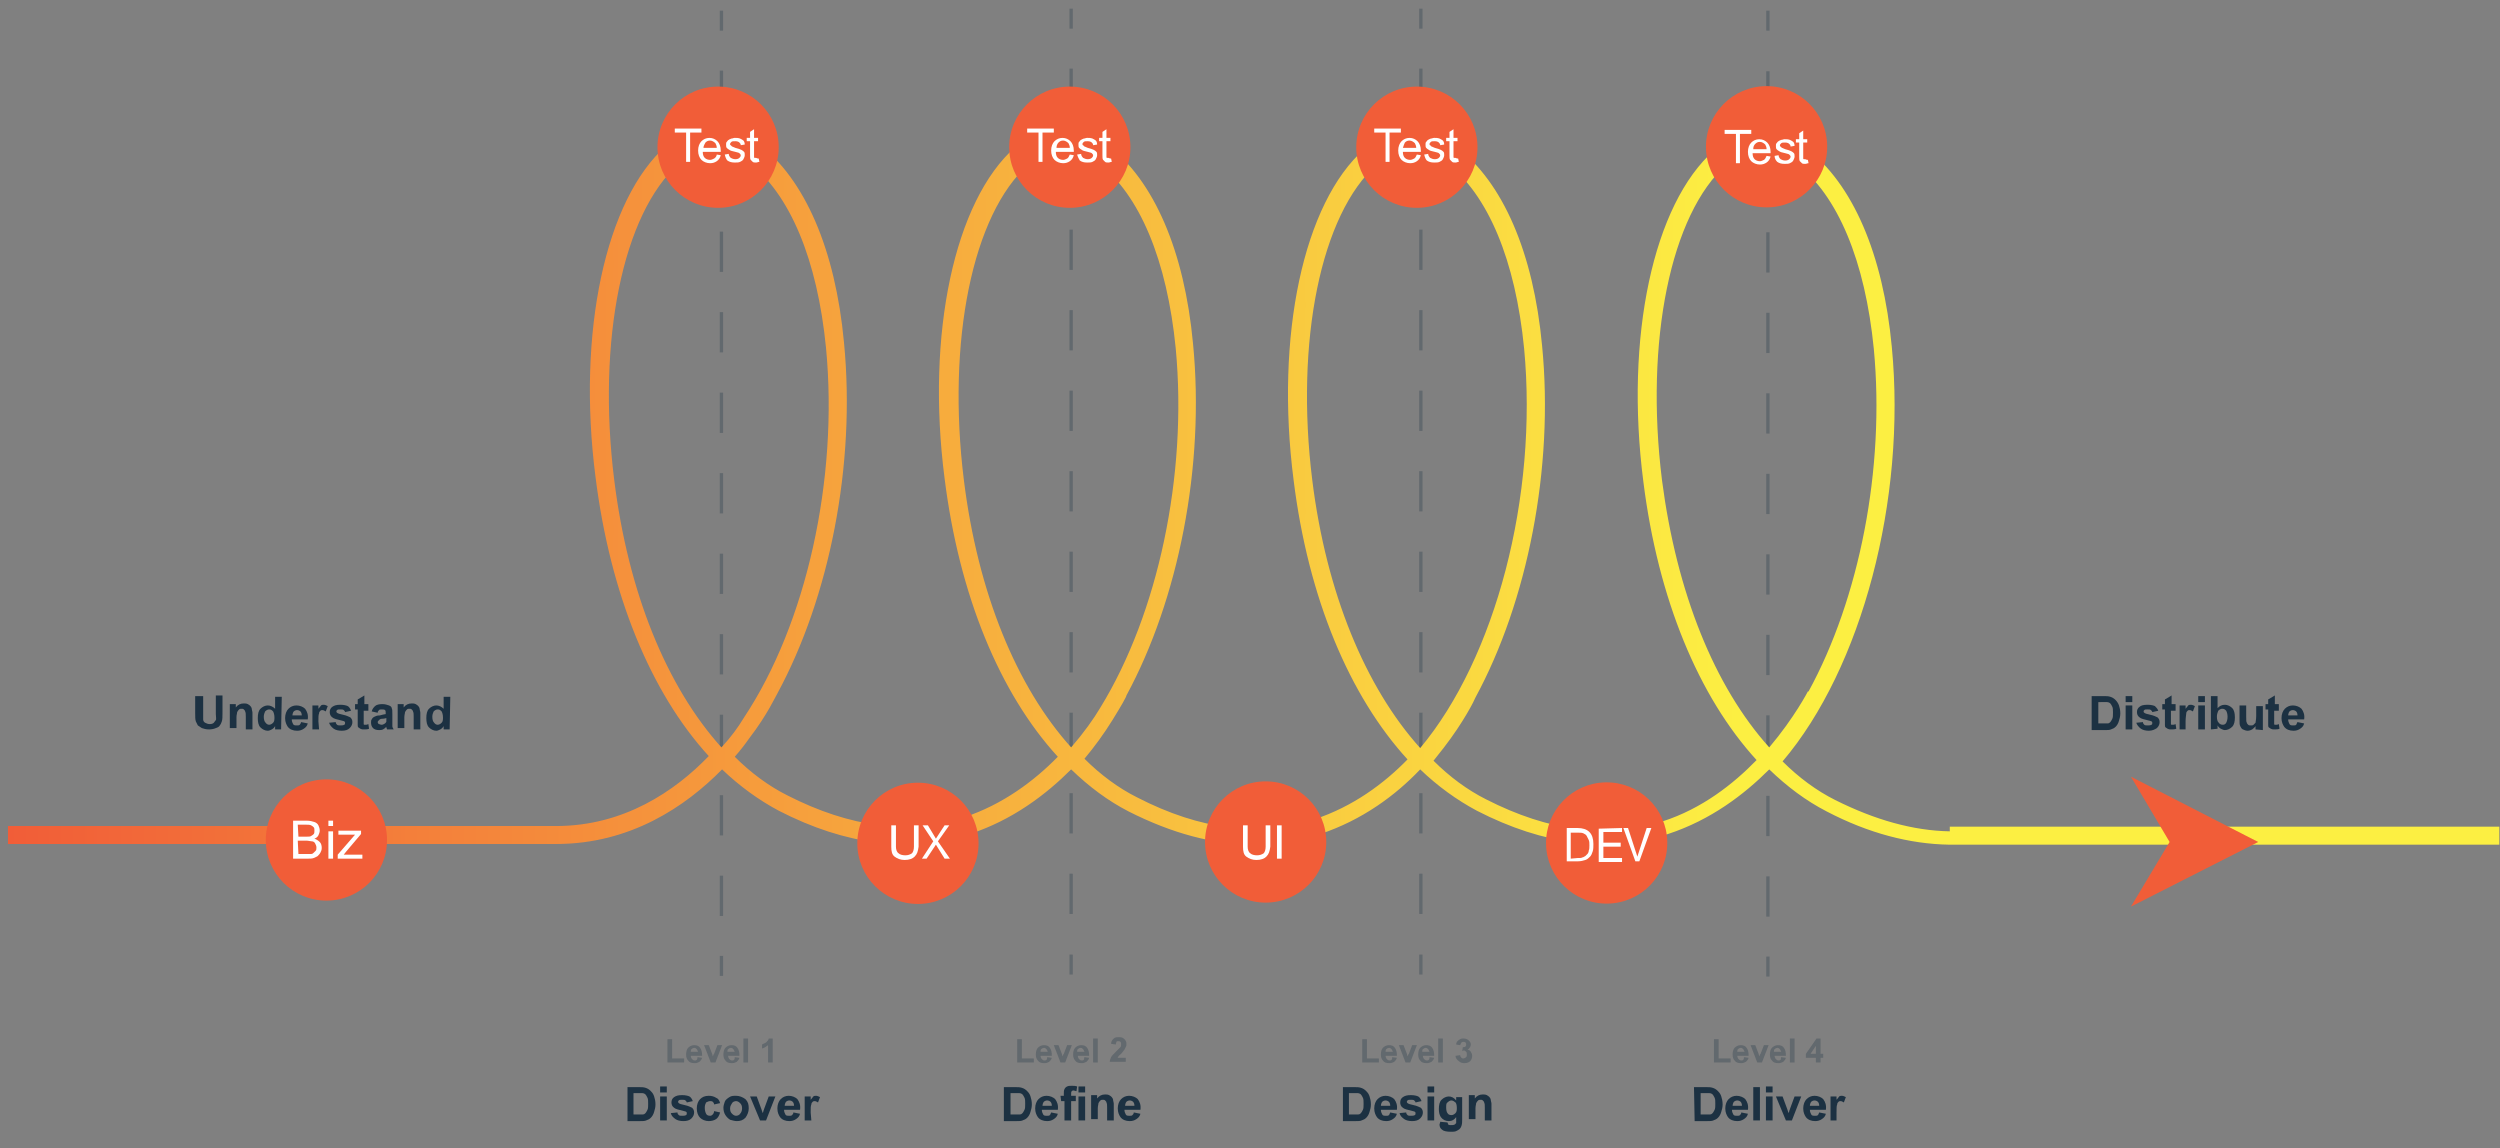 <?xml version="1.0" encoding="UTF-8"?>
<!-- Generator: Adobe Illustrator 23.0.1, SVG Export Plug-In . SVG Version: 6.00 Build 0)  -->
<svg version="1.1" id="Layer_1" xmlns="http://www.w3.org/2000/svg" xmlns:xlink="http://www.w3.org/1999/xlink" x="0px" y="0px" viewBox="0 0 375.3 172.4" style="enable-background:new 0 0 375.3 172.4;" xml:space="preserve">
<rect x="0" y="0" width="375.3" height="172.4" fill="#808080" stroke="none"/>
<style type="text/css">
	.st0{opacity:0.3;}
	.st1{fill:none;stroke:#1C3142;stroke-width:0.5;stroke-miterlimit:10;}
	.st2{fill:none;stroke:#1C3142;stroke-width:0.5;stroke-miterlimit:10;stroke-dasharray:6.043,6.043;}
	.st3{fill-rule:evenodd;clip-rule:evenodd;fill:url(#SVGID_1_);}
	.st4{fill-rule:evenodd;clip-rule:evenodd;fill:#F15D38;}
	.st5{fill:#FFFFFF;}
	.st6{fill:#1C3142;}
</style>
<g>
	<g class="st0">
		<g>
			<line class="st1" x1="265.4" y1="1.6" x2="265.4" y2="4.6"/>
			<line class="st2" x1="265.4" y1="10.7" x2="265.4" y2="140.6"/>
			<line class="st1" x1="265.4" y1="143.6" x2="265.4" y2="146.6"/>
		</g>
	</g>
	<g class="st0">
		<g>
			<line class="st1" x1="213.3" y1="1.3" x2="213.3" y2="4.3"/>
			<line class="st2" x1="213.3" y1="10.3" x2="213.3" y2="140.3"/>
			<line class="st1" x1="213.3" y1="143.3" x2="213.3" y2="146.3"/>
		</g>
	</g>
	<g class="st0">
		<g>
			<line class="st1" x1="160.8" y1="1.3" x2="160.8" y2="4.3"/>
			<line class="st2" x1="160.8" y1="10.3" x2="160.8" y2="140.3"/>
			<line class="st1" x1="160.8" y1="143.3" x2="160.8" y2="146.3"/>
		</g>
	</g>
	<g class="st0">
		<g>
			<line class="st1" x1="108.3" y1="1.6" x2="108.3" y2="4.6"/>
			<line class="st2" x1="108.3" y1="10.6" x2="108.3" y2="140.5"/>
			<line class="st1" x1="108.3" y1="143.5" x2="108.3" y2="146.5"/>
		</g>
	</g>
	<g>
		
			<linearGradient id="SVGID_1_" gradientUnits="userSpaceOnUse" x1="1.2" y1="743.05" x2="260.904" y2="743.05" gradientTransform="matrix(1 0 0 1 0 -670)">
			<stop offset="0" style="stop-color:#F15D38"/>
			<stop offset="1" style="stop-color:#FCEF42"/>
		</linearGradient>
		<path class="st3" d="M292.7,124.8c-5.5-0.1-11.2-1.7-17.2-4.7c-2.8-1.4-5.5-3.4-7.9-5.8c11.9-14,18.6-39.3,16.4-62.2    c-1.3-14-5.9-24.5-12.8-29.8c-2-1.5-4.4-2.3-6.8-2.3c-2.6,0-5.1,0.9-7.1,2.6c-9.1,8-13.4,28-10.6,49.7c2.2,17.6,8.3,32.3,17,41.8    c-3.5,3.6-8.2,7.3-14.1,9.2c-8.2,2.7-17.1,1.5-26.5-3.3c-2.8-1.4-5.5-3.4-7.9-5.8c0.5-0.6,1-1.3,1.5-1.9c3.1-4,4.7-7.3,4.8-7.6    l0,0c7.8-14.4,11.8-34.4,10-52.8c-1.3-14-5.9-24.5-12.8-29.8c-2-1.5-4.4-2.3-6.8-2.3c-2.6,0-5.1,0.9-7.1,2.6    c-9.1,8-13.4,28-10.6,49.7c2.2,17.7,8.4,32.4,17.1,41.9c-3.5,3.6-8.2,7.1-14,9c-8.2,2.7-17.1,1.6-26.6-3.3    c-2.8-1.4-5.5-3.4-7.9-5.8c1.5-1.8,2.9-3.7,4.2-5.8c1.3-2.1,2.1-3.5,2.1-3.7l0,0c7.8-14.4,11.8-34.4,10-52.8    c-1.3-14-5.9-24.5-12.8-29.8c-2-1.5-4.4-2.3-6.8-2.3c-2.6,0-5.1,0.9-7.1,2.6c-9.1,8-13.4,28-10.6,49.7c2.2,17.6,8.3,32.3,17,41.8    c-3.5,3.6-8.3,7.2-14.1,9.1c-8.2,2.7-17.1,1.5-26.5-3.3c-2.8-1.4-5.5-3.4-7.9-5.8c0.8-0.9,1.5-1.8,2.2-2.8c2.7-3.5,4-6.4,4.2-6.7    l0,0c7.8-14.4,11.8-34.3,10-52.7c-1.3-14-5.9-24.5-12.8-29.8c-2-1.5-4.4-2.3-6.8-2.3c-2.6,0-5.1,0.9-7.1,2.6    c-9.1,8-13.4,28-10.6,49.7c2.2,17.6,8.3,32.4,17,41.9c-5.1,5.3-12.8,10.5-22.9,10.5H1.2v2.7h82.3c11.1,0,19.4-5.6,24.9-11.2    c2.6,2.5,5.5,4.6,8.5,6.2c10.1,5.2,19.8,6.4,28.7,3.5c6.4-2.1,11.4-5.9,15.2-9.7c2.7,2.6,5.5,4.7,8.6,6.3c6.5,3.3,12.8,5,18.8,5    h0.2c3.3,0,6.6-0.5,9.8-1.6c6.3-2.1,11.3-5.8,15-9.7c2.6,2.5,5.5,4.6,8.5,6.2c10.1,5.2,19.8,6.4,28.7,3.5    c6.4-2.1,11.4-5.9,15.2-9.7c2.7,2.6,5.5,4.7,8.6,6.3c6.3,3.3,12.5,4.9,18.4,5h82.6v-2.7h-82.5V124.8z M108.3,112.2    c-8.2-9.1-14-23.2-16.1-40.2c-2.6-20.9,1.3-40,9.7-47.4c1.5-1.3,3.4-2,5.3-2c1.8,0,3.6,0.6,5.1,1.7c6.3,4.8,10.4,14.7,11.7,27.9    c1.9,19.8-3,41.5-12.3,55.5C110.8,109.2,109.7,110.7,108.3,112.2z M160.8,112.2c-8.2-9.1-14-23.2-16.1-40.1    c-2.6-20.9,1.3-40,9.7-47.4c1.5-1.3,3.4-2,5.3-2c1.8,0,3.6,0.6,5.1,1.7c6.3,4.8,10.4,14.7,11.7,27.9c1.8,19.1-2.7,39.9-11.3,53.9    C164.2,107.9,162.7,110,160.8,112.2z M213.2,112.3C205,103.2,199.1,89,197,72.1c-2.6-20.9,1.3-40,9.7-47.4c1.5-1.3,3.4-2,5.3-2    c1.8,0,3.6,0.6,5.1,1.7c6.3,4.8,10.4,14.7,11.7,27.9C230.9,74.5,224.5,98.8,213.2,112.3z M265.6,112.2    c-8.2-9.1-13.9-23.2-16.1-40.1c-2.6-20.9,1.3-40,9.7-47.4c2.9-2.5,7.2-2.6,10.4-0.2c6.3,4.8,10.4,14.7,11.7,27.9    c1.7,18-2.2,37.5-9.8,51.4h-0.1C271.4,103.8,269.4,107.7,265.6,112.2z"/>
	</g>
	<g id="Group-124_1_" transform="translate(0, 1219)">
		<g id="Group-73" transform="translate(280, 322)">
			<circle id="Oval" class="st4" cx="-231" cy="-1414.9" r="9.1"/>
		</g>
	</g>
	<g id="Group-124_5_" transform="translate(0, 1219)">
		<g id="Group-73_4_" transform="translate(280, 322)">
			<circle id="Oval_4_" class="st4" cx="-172.2" cy="-1518.9" r="9.1"/>
		</g>
	</g>
	<g id="Ergomania_20180306_casestudy_twosection" transform="translate(-1123, -1575)">
		<g id="Group-124" transform="translate(0, 1219)">
			<g id="Group-5" transform="translate(0, 34)">
				<polygon id="Page-1" class="st4" points="1442.9,438.6 1448.7,448.4 1442.9,458.1 1462,448.4     "/>
			</g>
		</g>
	</g>
	<g>
		<path class="st5" d="M44,128.9v-5.7h2.1c0.4,0,0.8,0.1,1.1,0.2s0.5,0.3,0.6,0.5s0.2,0.5,0.2,0.8c0,0.2-0.1,0.5-0.2,0.7    s-0.3,0.4-0.6,0.5c0.3,0.1,0.6,0.3,0.8,0.5s0.3,0.5,0.3,0.9c0,0.3-0.1,0.5-0.2,0.7c-0.1,0.2-0.3,0.4-0.4,0.5s-0.4,0.2-0.6,0.3    s-0.6,0.1-0.9,0.1L44,128.9L44,128.9z M44.8,125.6H46c0.3,0,0.6,0,0.7-0.1c0.2-0.1,0.3-0.2,0.4-0.3s0.1-0.3,0.1-0.5s0-0.4-0.1-0.5    s-0.2-0.2-0.4-0.3s-0.5-0.1-0.9-0.1h-1.1L44.8,125.6L44.8,125.6z M44.8,128.2h1.4c0.2,0,0.4,0,0.5,0c0.2,0,0.3-0.1,0.4-0.2    s0.2-0.2,0.3-0.3s0.1-0.3,0.1-0.5s-0.1-0.4-0.2-0.6s-0.3-0.3-0.5-0.3s-0.5-0.1-0.8-0.1h-1.3L44.8,128.2L44.8,128.2z"/>
		<path class="st5" d="M49.3,124v-0.8H50v0.8H49.3z M49.3,128.9v-4.1H50v4.1H49.3z"/>
		<path class="st5" d="M50.7,128.9v-0.6l2.6-3c-0.3,0-0.6,0-0.8,0h-1.7v-0.6h3.4v0.5l-2.2,2.6l-0.4,0.5c0.3,0,0.6,0,0.9,0h1.9v0.6    H50.7z"/>
	</g>
	<g>
		<path class="st5" d="M103,24.3v-4.4h-1.7v-0.6h4v0.6h-1.7v4.4H103z"/>
		<path class="st5" d="M107.6,23.2l0.6,0.1c-0.1,0.4-0.3,0.7-0.6,0.9s-0.6,0.3-1,0.3c-0.5,0-1-0.2-1.3-0.5s-0.5-0.8-0.5-1.4    s0.2-1.1,0.5-1.4s0.7-0.5,1.2-0.5s0.9,0.2,1.2,0.5s0.5,0.8,0.5,1.4c0,0,0,0.1,0,0.2h-2.7c0,0.4,0.1,0.7,0.3,0.9s0.5,0.3,0.8,0.3    c0.2,0,0.4-0.1,0.6-0.2S107.6,23.4,107.6,23.2z M105.6,22.2h2c0-0.3-0.1-0.5-0.2-0.7c-0.2-0.2-0.5-0.4-0.8-0.4s-0.5,0.1-0.7,0.3    C105.8,21.6,105.6,21.9,105.6,22.2z"/>
		<path class="st5" d="M108.8,23.2l0.6-0.1c0,0.2,0.1,0.4,0.3,0.6c0.2,0.1,0.4,0.2,0.7,0.2c0.3,0,0.5-0.1,0.6-0.2s0.2-0.2,0.2-0.4    c0-0.1-0.1-0.2-0.2-0.3c-0.1-0.1-0.3-0.1-0.6-0.2c-0.5-0.1-0.8-0.2-0.9-0.3c-0.2-0.1-0.3-0.2-0.4-0.3c-0.1-0.1-0.1-0.3-0.1-0.5    s0-0.3,0.1-0.4s0.2-0.3,0.3-0.3c0.1-0.1,0.2-0.1,0.4-0.2c0.2,0,0.3-0.1,0.5-0.1c0.3,0,0.5,0,0.8,0.1c0.2,0.1,0.4,0.2,0.5,0.3    c0.1,0.1,0.2,0.3,0.2,0.6l-0.6,0.1c0-0.2-0.1-0.3-0.2-0.4s-0.3-0.2-0.6-0.2c-0.3,0-0.5,0-0.6,0.1s-0.2,0.2-0.2,0.3    c0,0.1,0,0.2,0.1,0.2c0.1,0.1,0.1,0.1,0.2,0.2c0.1,0,0.2,0.1,0.5,0.2c0.4,0.1,0.7,0.2,0.9,0.3c0.2,0.1,0.3,0.2,0.4,0.3    s0.1,0.3,0.1,0.5s-0.1,0.4-0.2,0.6s-0.3,0.3-0.5,0.4s-0.5,0.1-0.8,0.1c-0.5,0-0.8-0.1-1.1-0.3C109,23.9,108.9,23.6,108.8,23.2z"/>
		<path class="st5" d="M113.9,23.8l0.1,0.5c-0.2,0-0.3,0.1-0.5,0.1s-0.4,0-0.5-0.1s-0.2-0.2-0.3-0.3c-0.1-0.1-0.1-0.4-0.1-0.7v-2.1    h-0.5v-0.5h0.5v-0.9l0.6-0.4v1.3h0.6v0.5h-0.6v2.1c0,0.2,0,0.3,0,0.3c0,0.1,0.1,0.1,0.1,0.1s0.1,0,0.2,0    C113.7,23.8,113.8,23.8,113.9,23.8z"/>
	</g>
	<g id="Group-124_6_" transform="translate(0, 1219)">
		<g id="Group-73_5_" transform="translate(280, 322)">
			<circle id="Oval_5_" class="st4" cx="-119.4" cy="-1518.9" r="9.1"/>
		</g>
	</g>
	<g id="Group-124_7_" transform="translate(0, 1219)">
		<g id="Group-73_6_" transform="translate(280, 322)">
			<circle id="Oval_6_" class="st4" cx="-67.3" cy="-1518.9" r="9.1"/>
		</g>
	</g>
	<g id="Group-124_8_" transform="translate(0, 1219)">
		<g id="Group-73_7_" transform="translate(280, 322)">
			
				<ellipse id="Oval_7_" transform="matrix(1 -9.523307e-03 9.523307e-03 1 14.464 -0.21)" class="st4" cx="-14.8" cy="-1518.9" rx="9.1" ry="9.1"/>
		</g>
	</g>
	<g id="Group-124_2_" transform="translate(0, 1219)">
		<g id="Group-73_1_" transform="translate(280, 322)">
			<circle id="Oval_1_" class="st4" cx="-142.2" cy="-1414.4" r="9.1"/>
		</g>
	</g>
	<g>
		<path class="st5" d="M239.6,124.3h0.8v3.3c0,0.6-0.1,1-0.2,1.4s-0.4,0.6-0.7,0.8s-0.8,0.3-1.3,0.3s-1-0.1-1.3-0.3    s-0.6-0.5-0.7-0.8s-0.2-0.8-0.2-1.4v-3.3h0.8v3.3c0,0.5,0,0.9,0.1,1.1s0.3,0.4,0.5,0.5s0.5,0.2,0.8,0.2c0.6,0,1-0.1,1.2-0.4    s0.4-0.7,0.4-1.5v-3.2H239.6z"/>
		<path class="st5" d="M241.1,130l2.2-3l-2-2.7h0.9l1,1.5c0.2,0.3,0.4,0.5,0.5,0.7c0.1-0.2,0.3-0.4,0.5-0.7l1.2-1.5h0.8l-2,2.7    l2.2,3h-0.9l-1.4-2c-0.1-0.1-0.2-0.2-0.2-0.4c-0.1,0.2-0.2,0.4-0.3,0.4l-1.4,2H241.1z"/>
	</g>
	<g id="Group-124_3_" transform="translate(0, 1219)">
		<g id="Group-73_2_" transform="translate(280, 322)">
			<circle id="Oval_2_" class="st4" cx="-90" cy="-1414.6" r="9.1"/>
		</g>
	</g>
	<g id="Group-124_4_" transform="translate(0, 1219)">
		<g id="Group-73_3_" transform="translate(280, 322)">
			
				<ellipse id="Oval_3_" transform="matrix(1 -1.886416e-02 1.886416e-02 1 26.67 -0.984)" class="st4" cx="-38.8" cy="-1414.2" rx="9.1" ry="9.1"/>
		</g>
	</g>
	<g>
		<path class="st5" d="M155.9,24.3v-4.4h-1.7v-0.6h4v0.6h-1.7v4.4H155.9z"/>
		<path class="st5" d="M160.6,23.2l0.6,0.1c-0.1,0.4-0.3,0.7-0.6,0.9s-0.6,0.3-1,0.3c-0.5,0-1-0.2-1.3-0.5s-0.5-0.8-0.5-1.4    s0.2-1.1,0.5-1.4s0.7-0.5,1.2-0.5s0.9,0.2,1.2,0.5s0.5,0.8,0.5,1.4c0,0,0,0.1,0,0.2h-2.7c0,0.4,0.1,0.7,0.3,0.9s0.5,0.3,0.8,0.3    c0.2,0,0.4-0.1,0.6-0.2S160.5,23.4,160.6,23.2z M158.6,22.2h2c0-0.3-0.1-0.5-0.2-0.7c-0.2-0.2-0.5-0.4-0.8-0.4s-0.5,0.1-0.7,0.3    C158.7,21.6,158.6,21.9,158.6,22.2z"/>
		<path class="st5" d="M161.7,23.2l0.6-0.1c0,0.2,0.1,0.4,0.3,0.6c0.2,0.1,0.4,0.2,0.7,0.2s0.5-0.1,0.6-0.2s0.2-0.2,0.2-0.4    c0-0.1-0.1-0.2-0.2-0.3c-0.1-0.1-0.3-0.1-0.6-0.2c-0.5-0.1-0.8-0.2-0.9-0.3c-0.2-0.1-0.3-0.2-0.4-0.3c-0.1-0.1-0.1-0.3-0.1-0.5    s0-0.3,0.1-0.4s0.2-0.3,0.3-0.3c0.1-0.1,0.2-0.1,0.4-0.2c0.2,0,0.3-0.1,0.5-0.1c0.3,0,0.5,0,0.8,0.1c0.2,0.1,0.4,0.2,0.5,0.3    c0.1,0.1,0.2,0.3,0.2,0.6l-0.6,0.1c0-0.2-0.1-0.3-0.2-0.4c-0.1-0.1-0.3-0.2-0.6-0.2s-0.5,0-0.6,0.1s-0.2,0.2-0.2,0.3    c0,0.1,0,0.2,0.1,0.2c0.1,0.1,0.1,0.1,0.2,0.2c0.1,0,0.2,0.1,0.5,0.2c0.4,0.1,0.7,0.2,0.9,0.3c0.2,0.1,0.3,0.2,0.4,0.3    s0.1,0.3,0.1,0.5s-0.1,0.4-0.2,0.6c-0.1,0.2-0.3,0.3-0.5,0.4s-0.5,0.1-0.8,0.1c-0.5,0-0.8-0.1-1.1-0.3    C162,23.9,161.8,23.6,161.7,23.2z"/>
		<path class="st5" d="M166.8,23.8l0.1,0.5c-0.2,0-0.3,0.1-0.5,0.1s-0.4,0-0.5-0.1s-0.2-0.2-0.3-0.3c-0.1-0.1-0.1-0.4-0.1-0.7v-2.1    H165v-0.5h0.5v-0.9l0.6-0.4v1.3h0.6v0.5h-0.6v2.1c0,0.2,0,0.3,0,0.3c0,0.1,0.1,0.1,0.1,0.1s0.1,0,0.2,0    C166.6,23.8,166.7,23.8,166.8,23.8z"/>
	</g>
	<g>
		<path class="st5" d="M208,24.3v-4.4h-1.7v-0.6h4v0.6h-1.7v4.4H208z"/>
		<path class="st5" d="M212.7,23.2l0.6,0.1c-0.1,0.4-0.3,0.7-0.6,0.9s-0.6,0.3-1,0.3c-0.5,0-1-0.2-1.3-0.5s-0.5-0.8-0.5-1.4    s0.2-1.1,0.5-1.4s0.7-0.5,1.2-0.5s0.9,0.2,1.2,0.5s0.5,0.8,0.5,1.4c0,0,0,0.1,0,0.2h-2.7c0,0.4,0.1,0.7,0.3,0.9s0.5,0.3,0.8,0.3    c0.2,0,0.4-0.1,0.6-0.2S212.6,23.4,212.7,23.2z M210.6,22.2h2c0-0.3-0.1-0.5-0.2-0.7c-0.2-0.2-0.5-0.4-0.8-0.4s-0.5,0.1-0.7,0.3    C210.8,21.6,210.7,21.9,210.6,22.2z"/>
		<path class="st5" d="M213.8,23.2l0.6-0.1c0,0.2,0.1,0.4,0.3,0.6c0.2,0.1,0.4,0.2,0.7,0.2s0.5-0.1,0.6-0.2s0.2-0.2,0.2-0.4    c0-0.1-0.1-0.2-0.2-0.3c-0.1-0.1-0.3-0.1-0.6-0.2c-0.5-0.1-0.8-0.2-0.9-0.3c-0.2-0.1-0.3-0.2-0.4-0.3c-0.1-0.1-0.1-0.3-0.1-0.5    s0-0.3,0.1-0.4s0.2-0.3,0.3-0.3c0.1-0.1,0.2-0.1,0.4-0.2c0.2,0,0.3-0.1,0.5-0.1c0.3,0,0.5,0,0.8,0.1c0.2,0.1,0.4,0.2,0.5,0.3    c0.1,0.1,0.2,0.3,0.2,0.6l-0.6,0.1c0-0.2-0.1-0.3-0.2-0.4c-0.1-0.1-0.3-0.2-0.6-0.2s-0.5,0-0.6,0.1s-0.2,0.2-0.2,0.3    c0,0.1,0,0.2,0.1,0.2c0.1,0.1,0.1,0.1,0.2,0.2c0.1,0,0.2,0.1,0.5,0.2c0.4,0.1,0.7,0.2,0.9,0.3c0.2,0.1,0.3,0.2,0.4,0.3    s0.1,0.3,0.1,0.5s-0.1,0.4-0.2,0.6c-0.1,0.2-0.3,0.3-0.5,0.4s-0.5,0.1-0.8,0.1c-0.5,0-0.8-0.1-1.1-0.3    C214,23.9,213.9,23.6,213.8,23.2z"/>
		<path class="st5" d="M218.9,23.8l0.1,0.5c-0.2,0-0.3,0.1-0.5,0.1s-0.4,0-0.5-0.1s-0.2-0.2-0.3-0.3c-0.1-0.1-0.1-0.4-0.1-0.7v-2.1    h-0.5v-0.5h0.5v-0.9l0.6-0.4v1.3h0.6v0.5h-0.6v2.1c0,0.2,0,0.3,0,0.3c0,0.1,0.1,0.1,0.1,0.1s0.1,0,0.2,0    C218.7,23.8,218.8,23.8,218.9,23.8z"/>
	</g>
	<g>
		<path class="st5" d="M260.6,24.5v-4.4h-1.7v-0.6h4v0.6h-1.7v4.4H260.6z"/>
		<path class="st5" d="M265.2,23.4l0.6,0.1c-0.1,0.4-0.3,0.7-0.6,0.9s-0.6,0.3-1,0.3c-0.5,0-1-0.2-1.3-0.5s-0.5-0.8-0.5-1.4    s0.2-1.1,0.5-1.4s0.7-0.5,1.2-0.5s0.9,0.2,1.2,0.5s0.5,0.8,0.5,1.4c0,0,0,0.1,0,0.2h-2.7c0,0.4,0.1,0.7,0.3,0.9s0.5,0.3,0.8,0.3    c0.2,0,0.4-0.1,0.6-0.2S265.1,23.6,265.2,23.4z M263.2,22.4h2c0-0.3-0.1-0.5-0.2-0.7c-0.2-0.2-0.5-0.4-0.8-0.4s-0.5,0.1-0.7,0.3    C263.3,21.8,263.2,22,263.2,22.4z"/>
		<path class="st5" d="M266.4,23.4l0.6-0.1c0,0.2,0.1,0.4,0.3,0.6c0.2,0.1,0.4,0.2,0.7,0.2c0.3,0,0.5-0.1,0.6-0.2s0.2-0.2,0.2-0.4    c0-0.1-0.1-0.2-0.2-0.3c-0.1-0.1-0.3-0.1-0.6-0.2c-0.5-0.1-0.8-0.2-0.9-0.3c-0.2-0.1-0.3-0.2-0.4-0.3c-0.1-0.1-0.1-0.3-0.1-0.5    s0-0.3,0.1-0.4s0.2-0.3,0.3-0.3c0.1-0.1,0.2-0.1,0.4-0.2c0.2,0,0.3-0.1,0.5-0.1c0.3,0,0.5,0,0.8,0.1c0.2,0.1,0.4,0.2,0.5,0.3    c0.1,0.1,0.2,0.3,0.2,0.6l-0.6,0.1c0-0.2-0.1-0.3-0.2-0.4s-0.3-0.2-0.6-0.2c-0.3,0-0.5,0-0.6,0.1s-0.2,0.2-0.2,0.3    c0,0.1,0,0.2,0.1,0.2c0.1,0.1,0.1,0.1,0.2,0.2c0.1,0,0.2,0.1,0.5,0.2c0.4,0.1,0.7,0.2,0.9,0.3c0.2,0.1,0.3,0.2,0.4,0.3    s0.1,0.3,0.1,0.5s-0.1,0.4-0.2,0.6s-0.3,0.3-0.5,0.4s-0.5,0.1-0.8,0.1c-0.5,0-0.8-0.1-1.1-0.3C266.6,24.1,266.4,23.8,266.4,23.4z"/>
		<path class="st5" d="M271.4,24l0.1,0.5c-0.2,0-0.3,0.1-0.5,0.1s-0.4,0-0.5-0.1s-0.2-0.2-0.3-0.3c-0.1-0.1-0.1-0.4-0.1-0.7v-2.1    h-0.5v-0.5h0.5V20l0.6-0.4v1.3h0.6v0.5h-0.6v2.1c0,0.2,0,0.3,0,0.3c0,0.1,0.1,0.1,0.1,0.1s0.1,0,0.2,0C271.2,24,271.3,24,271.4,24    z"/>
	</g>
	<g>
		<path class="st6" d="M29.5,104.5h1v2.7c0,0.4,0,0.7,0,0.8c0,0.2,0.1,0.4,0.3,0.5c0.2,0.1,0.4,0.2,0.7,0.2c0.3,0,0.5-0.1,0.6-0.2    s0.2-0.3,0.3-0.4s0-0.5,0-0.9v-2.8h1v2.6c0,0.6,0,1-0.1,1.3s-0.2,0.5-0.3,0.6c-0.1,0.2-0.3,0.3-0.6,0.4c-0.2,0.1-0.6,0.2-1,0.2    c-0.5,0-0.8-0.1-1.1-0.2c-0.2-0.1-0.4-0.3-0.6-0.4c-0.1-0.2-0.2-0.4-0.3-0.6c-0.1-0.3-0.1-0.7-0.1-1.3v-2.5    C29.3,104.5,29.5,104.5,29.5,104.5z"/>
		<path class="st6" d="M37.9,109.5h-1v-1.9c0-0.4,0-0.6-0.1-0.8c0-0.1-0.1-0.2-0.2-0.3c-0.1-0.1-0.2-0.1-0.3-0.1    c-0.2,0-0.3,0-0.4,0.1s-0.2,0.2-0.3,0.4c0,0.2-0.1,0.4-0.1,0.8v1.6h-1v-3.6h0.9v0.5c0.3-0.4,0.7-0.6,1.2-0.6c0.2,0,0.4,0,0.6,0.1    c0.2,0.1,0.3,0.2,0.4,0.3c0.1,0.1,0.2,0.3,0.2,0.4c0,0.2,0.1,0.4,0.1,0.6C37.9,107,37.9,109.5,37.9,109.5z"/>
		<path class="st6" d="M42.2,109.5h-0.9V109c-0.1,0.2-0.3,0.4-0.5,0.5s-0.4,0.2-0.6,0.2c-0.4,0-0.8-0.2-1.1-0.5s-0.4-0.8-0.4-1.4    s0.1-1.1,0.4-1.4c0.3-0.3,0.7-0.5,1.1-0.5c0.4,0,0.8,0.2,1.1,0.5v-1.8h1L42.2,109.5L42.2,109.5z M39.6,107.6    c0,0.4,0.1,0.7,0.2,0.8c0.2,0.3,0.4,0.4,0.6,0.4c0.2,0,0.4-0.1,0.6-0.3c0.2-0.2,0.2-0.5,0.2-0.8c0-0.4-0.1-0.7-0.2-0.9    c-0.2-0.2-0.3-0.3-0.6-0.3c-0.2,0-0.4,0.1-0.6,0.3C39.7,107,39.6,107.3,39.6,107.6z"/>
		<path class="st6" d="M45.2,108.4l1,0.2c-0.1,0.4-0.3,0.6-0.6,0.8c-0.3,0.2-0.6,0.3-1,0.3c-0.6,0-1.1-0.2-1.4-0.6    c-0.2-0.3-0.4-0.7-0.4-1.3c0-0.6,0.2-1.1,0.5-1.4s0.7-0.5,1.2-0.5s1,0.2,1.3,0.5c0.3,0.4,0.5,0.9,0.4,1.6h-2.4    c0,0.3,0.1,0.5,0.2,0.7c0.1,0.2,0.3,0.2,0.6,0.2c0.2,0,0.3,0,0.4-0.1S45.2,108.5,45.2,108.4z M45.3,107.4c0-0.3-0.1-0.5-0.2-0.6    c-0.1-0.1-0.3-0.2-0.5-0.2s-0.4,0.1-0.5,0.2s-0.2,0.4-0.2,0.6H45.3z"/>
		<path class="st6" d="M47.9,109.5h-1v-3.6h0.9v0.5c0.2-0.2,0.3-0.4,0.4-0.5c0.1-0.1,0.3-0.1,0.4-0.1c0.2,0,0.4,0.1,0.6,0.2    l-0.3,0.8c-0.2-0.1-0.3-0.2-0.5-0.2c-0.1,0-0.2,0-0.3,0.1s-0.2,0.2-0.2,0.4c-0.1,0.2-0.1,0.6-0.1,1.2L47.9,109.5L47.9,109.5z"/>
		<path class="st6" d="M49.4,108.5l1-0.1c0,0.2,0.1,0.3,0.2,0.4c0.1,0.1,0.3,0.1,0.5,0.1s0.4,0,0.6-0.1c0.1-0.1,0.1-0.1,0.1-0.3    c0-0.1,0-0.1-0.1-0.2c0,0-0.2-0.1-0.3-0.1c-0.8-0.2-1.3-0.3-1.5-0.5c-0.3-0.2-0.4-0.5-0.4-0.8s0.1-0.6,0.4-0.8s0.6-0.3,1.2-0.3    c0.5,0,0.9,0.1,1.1,0.2s0.4,0.4,0.5,0.7l-0.9,0.2c0-0.1-0.1-0.2-0.2-0.3c-0.1-0.1-0.3-0.1-0.5-0.1c-0.3,0-0.4,0-0.5,0.1    s-0.1,0.1-0.1,0.2s0,0.1,0.1,0.2s0.4,0.2,0.9,0.3c0.5,0.1,0.9,0.3,1.1,0.4c0.2,0.2,0.3,0.4,0.3,0.7c0,0.3-0.1,0.6-0.4,0.9    s-0.7,0.4-1.2,0.4s-0.9-0.1-1.2-0.3C49.7,109.1,49.5,108.8,49.4,108.5z"/>
		<path class="st6" d="M55.3,105.9v0.8h-0.7v1.5c0,0.3,0,0.5,0,0.5s0,0.1,0.1,0.1c0,0,0.1,0,0.2,0c0.1,0,0.2,0,0.4-0.1l0.1,0.7    c-0.2,0.1-0.5,0.1-0.8,0.1c-0.2,0-0.3,0-0.5-0.1c-0.1-0.1-0.2-0.1-0.3-0.2s-0.1-0.2-0.1-0.4c0-0.1,0-0.3,0-0.7v-1.6h-0.4v-0.8h0.4    V105l1-0.6v1.3h0.6V105.9z"/>
		<path class="st6" d="M56.7,107l-0.9-0.2c0.1-0.4,0.3-0.6,0.5-0.8s0.6-0.3,1.1-0.3c0.4,0,0.7,0.1,1,0.2c0.2,0.1,0.4,0.2,0.4,0.4    c0.1,0.2,0.1,0.4,0.1,0.9v1.1c0,0.3,0,0.6,0,0.7c0,0.2,0.1,0.3,0.2,0.5h-1c0-0.1-0.1-0.2-0.1-0.3c0-0.1,0-0.1,0-0.1    c-0.2,0.2-0.3,0.3-0.5,0.4s-0.4,0.1-0.6,0.1c-0.4,0-0.7-0.1-0.9-0.3c-0.2-0.2-0.3-0.5-0.3-0.8c0-0.2,0-0.4,0.1-0.5    c0.1-0.2,0.2-0.3,0.4-0.4s0.4-0.2,0.8-0.2c0.4-0.1,0.8-0.2,0.9-0.2V107c0-0.2,0-0.3-0.1-0.4s-0.3-0.1-0.5-0.1s-0.3,0-0.4,0.1    S56.7,106.8,56.7,107z M58,107.8c-0.1,0-0.3,0.1-0.6,0.1s-0.4,0.1-0.5,0.2s-0.2,0.2-0.2,0.3c0,0.1,0.1,0.3,0.2,0.3    s0.2,0.1,0.4,0.1s0.3-0.1,0.5-0.2c0.1-0.1,0.2-0.2,0.2-0.3C58,108.2,58,108.1,58,107.8L58,107.8z"/>
		<path class="st6" d="M63.1,109.5h-1v-1.9c0-0.4,0-0.6-0.1-0.8c0-0.1-0.1-0.2-0.2-0.3c-0.1-0.1-0.2-0.1-0.3-0.1    c-0.2,0-0.3,0-0.4,0.1s-0.2,0.2-0.3,0.4c0,0.2-0.1,0.4-0.1,0.8v1.6h-1v-3.6h0.9v0.5c0.3-0.4,0.7-0.6,1.2-0.6c0.2,0,0.4,0,0.6,0.1    c0.2,0.1,0.3,0.2,0.4,0.3c0.1,0.1,0.2,0.3,0.2,0.4c0,0.2,0.1,0.4,0.1,0.6C63.1,107,63.1,109.5,63.1,109.5z"/>
		<path class="st6" d="M67.5,109.5h-0.9V109c-0.1,0.2-0.3,0.4-0.5,0.5s-0.4,0.2-0.6,0.2c-0.4,0-0.8-0.2-1.1-0.5    c-0.3-0.3-0.4-0.8-0.4-1.4s0.1-1.1,0.4-1.4s0.7-0.5,1.1-0.5s0.8,0.2,1.1,0.5v-1.8h1L67.5,109.5L67.5,109.5z M64.9,107.6    c0,0.4,0.1,0.7,0.2,0.8c0.2,0.3,0.4,0.4,0.6,0.4s0.4-0.1,0.6-0.3c0.2-0.2,0.2-0.5,0.2-0.8c0-0.4-0.1-0.7-0.2-0.9    c-0.2-0.2-0.3-0.3-0.6-0.3c-0.2,0-0.4,0.1-0.6,0.3C65,107,64.9,107.3,64.9,107.6z"/>
	</g>
	<g>
		<path class="st6" d="M314,104.5h1.8c0.4,0,0.7,0,1,0.1s0.5,0.2,0.8,0.5c0.2,0.2,0.4,0.5,0.5,0.8s0.2,0.7,0.2,1.2    c0,0.4-0.1,0.8-0.2,1.1c-0.1,0.4-0.3,0.7-0.5,0.9c-0.2,0.2-0.4,0.3-0.7,0.4c-0.2,0.1-0.5,0.1-0.9,0.1h-2L314,104.5L314,104.5z     M315,105.3v3.3h0.8c0.3,0,0.5,0,0.6,0c0.2,0,0.3-0.1,0.4-0.2s0.2-0.3,0.3-0.5c0.1-0.2,0.1-0.5,0.1-0.9s0-0.7-0.1-0.9    s-0.2-0.4-0.3-0.5s-0.3-0.2-0.5-0.2c-0.1,0-0.4,0-0.8,0H315V105.3z"/>
		<path class="st6" d="M319.1,105.4v-0.9h1v0.9H319.1z M319.1,109.5v-3.6h1v3.6H319.1z"/>
		<path class="st6" d="M320.7,108.5l1-0.1c0,0.2,0.1,0.3,0.2,0.4s0.3,0.1,0.5,0.1s0.4,0,0.6-0.1c0.1-0.1,0.1-0.1,0.1-0.3    c0-0.1,0-0.1-0.1-0.2c0,0-0.2-0.1-0.3-0.1c-0.8-0.2-1.3-0.3-1.5-0.5c-0.3-0.2-0.4-0.5-0.4-0.8s0.1-0.6,0.4-0.8    c0.2-0.2,0.6-0.3,1.2-0.3c0.5,0,0.9,0.1,1.1,0.2c0.2,0.2,0.4,0.4,0.5,0.7l-0.9,0.2c0-0.1-0.1-0.2-0.2-0.3s-0.3-0.1-0.5-0.1    c-0.3,0-0.4,0-0.5,0.1s-0.1,0.1-0.1,0.2s0,0.1,0.1,0.2s0.4,0.2,0.9,0.3s0.9,0.3,1.1,0.4c0.2,0.2,0.3,0.4,0.3,0.7    c0,0.3-0.1,0.6-0.4,0.9c-0.3,0.2-0.7,0.4-1.2,0.4s-0.9-0.1-1.2-0.3C321,109.1,320.8,108.8,320.7,108.5z"/>
		<path class="st6" d="M326.6,105.9v0.8h-0.7v1.5c0,0.3,0,0.5,0,0.5s0,0.1,0.1,0.1c0,0,0.1,0,0.2,0s0.2,0,0.4-0.1l0.1,0.7    c-0.2,0.1-0.5,0.1-0.8,0.1c-0.2,0-0.3,0-0.5-0.1c-0.1-0.1-0.2-0.1-0.3-0.2c-0.1-0.1-0.1-0.2-0.1-0.4c0-0.1,0-0.3,0-0.7v-1.6h-0.4    v-0.8h0.4V105l1-0.6v1.3h0.6L326.6,105.9L326.6,105.9z"/>
		<path class="st6" d="M328.2,109.5h-1v-3.6h0.9v0.5c0.2-0.2,0.3-0.4,0.4-0.5s0.3-0.1,0.4-0.1c0.2,0,0.4,0.1,0.6,0.2l-0.3,0.8    c-0.2-0.1-0.3-0.2-0.5-0.2c-0.1,0-0.2,0-0.3,0.1c-0.1,0.1-0.2,0.2-0.2,0.4s-0.1,0.6-0.1,1.2v1.2H328.2z"/>
		<path class="st6" d="M330,105.4v-0.9h1v0.9H330z M330,109.5v-3.6h1v3.6H330z"/>
		<path class="st6" d="M331.9,109.5v-5h1v1.8c0.3-0.3,0.6-0.5,1.1-0.5c0.4,0,0.8,0.2,1.1,0.5c0.3,0.3,0.4,0.8,0.4,1.4    s-0.1,1.1-0.4,1.4s-0.7,0.5-1.1,0.5c-0.2,0-0.4-0.1-0.6-0.2s-0.4-0.3-0.5-0.5v0.5L331.9,109.5L331.9,109.5z M332.8,107.6    c0,0.4,0.1,0.7,0.2,0.8c0.2,0.3,0.4,0.4,0.7,0.4c0.2,0,0.4-0.1,0.5-0.3c0.1-0.2,0.2-0.5,0.2-0.9s-0.1-0.7-0.2-0.9    c-0.2-0.2-0.3-0.3-0.6-0.3c-0.2,0-0.4,0.1-0.6,0.3C332.9,107,332.8,107.2,332.8,107.6z"/>
		<path class="st6" d="M338.6,109.5V109c-0.1,0.2-0.3,0.3-0.5,0.5c-0.2,0.1-0.4,0.2-0.7,0.2c-0.2,0-0.5-0.1-0.7-0.2    s-0.3-0.3-0.4-0.5s-0.1-0.5-0.1-0.8v-2.3h1v1.7c0,0.5,0,0.8,0.1,0.9c0,0.1,0.1,0.2,0.2,0.3c0.1,0.1,0.2,0.1,0.4,0.1    c0.2,0,0.3,0,0.4-0.1s0.2-0.2,0.3-0.3c0-0.1,0.1-0.5,0.1-1V106h1v3.6L338.6,109.5L338.6,109.5z"/>
		<path class="st6" d="M342.1,105.9v0.8h-0.7v1.5c0,0.3,0,0.5,0,0.5s0,0.1,0.1,0.1c0,0,0.1,0,0.2,0s0.2,0,0.4-0.1l0.1,0.7    c-0.2,0.1-0.5,0.1-0.8,0.1c-0.2,0-0.3,0-0.5-0.1c-0.1-0.1-0.2-0.1-0.3-0.2c-0.1-0.1-0.1-0.2-0.1-0.4c0-0.1,0-0.3,0-0.7v-1.6h-0.4    v-0.8h0.4V105l1-0.6v1.3h0.6L342.1,105.9L342.1,105.9z"/>
		<path class="st6" d="M344.9,108.4l1,0.2c-0.1,0.4-0.3,0.6-0.6,0.8c-0.3,0.2-0.6,0.3-1,0.3c-0.6,0-1.1-0.2-1.4-0.6    c-0.2-0.3-0.4-0.7-0.4-1.3c0-0.6,0.2-1.1,0.5-1.4s0.7-0.5,1.2-0.5s1,0.2,1.3,0.5c0.3,0.4,0.5,0.9,0.4,1.6h-2.4    c0,0.3,0.1,0.5,0.2,0.7s0.3,0.2,0.6,0.2c0.2,0,0.3,0,0.4-0.1S344.8,108.5,344.9,108.4z M344.9,107.4c0-0.3-0.1-0.5-0.2-0.6    s-0.3-0.2-0.5-0.2s-0.4,0.1-0.5,0.2s-0.2,0.4-0.2,0.6H344.9z"/>
	</g>
	<g>
		<path class="st6" d="M94.1,163.2h1.8c0.4,0,0.7,0,1,0.1s0.5,0.2,0.8,0.5s0.4,0.5,0.5,0.8s0.2,0.7,0.2,1.2c0,0.4-0.1,0.8-0.2,1.1    c-0.1,0.4-0.3,0.7-0.5,0.9s-0.4,0.3-0.7,0.4c-0.2,0.1-0.5,0.1-0.9,0.1h-1.9v-5.1H94.1z M95.1,164v3.3h0.8c0.3,0,0.5,0,0.6,0    c0.2,0,0.3-0.1,0.4-0.2c0.1-0.1,0.2-0.3,0.3-0.5c0.1-0.2,0.1-0.5,0.1-0.9s0-0.7-0.1-0.9s-0.2-0.4-0.3-0.5s-0.3-0.2-0.5-0.2    c-0.1,0-0.4,0-0.8,0h-0.5V164z"/>
		<path class="st6" d="M99.1,164v-0.9h1v0.9H99.1z M99.1,168.2v-3.6h1v3.6H99.1z"/>
		<path class="st6" d="M100.7,167.1l1-0.1c0,0.2,0.1,0.3,0.2,0.4c0.1,0.1,0.3,0.1,0.5,0.1s0.4,0,0.6-0.1c0.1-0.1,0.1-0.1,0.1-0.3    c0-0.1,0-0.1-0.1-0.2c0,0-0.2-0.1-0.3-0.1c-0.8-0.2-1.3-0.3-1.5-0.5c-0.3-0.2-0.4-0.5-0.4-0.8s0.1-0.6,0.4-0.8s0.6-0.3,1.2-0.3    c0.5,0,0.9,0.1,1.1,0.2s0.4,0.4,0.5,0.7l-0.9,0.2c0-0.1-0.1-0.2-0.2-0.3s-0.3-0.1-0.5-0.1c-0.3,0-0.4,0-0.5,0.1s-0.1,0.1-0.1,0.2    c0,0.1,0,0.1,0.1,0.2c0.1,0.1,0.4,0.2,0.9,0.3s0.9,0.3,1.1,0.4c0.2,0.2,0.3,0.4,0.3,0.7s-0.1,0.6-0.4,0.9s-0.7,0.4-1.2,0.4    s-0.9-0.1-1.2-0.3C101,167.7,100.8,167.5,100.7,167.1z"/>
		<path class="st6" d="M108.1,165.6l-0.9,0.2c0-0.2-0.1-0.3-0.2-0.4c-0.1-0.1-0.3-0.1-0.4-0.1c-0.2,0-0.4,0.1-0.6,0.2    c-0.1,0.2-0.2,0.4-0.2,0.8c0,0.4,0.1,0.7,0.2,0.9s0.3,0.3,0.6,0.3c0.2,0,0.3-0.1,0.4-0.2c0.1-0.1,0.2-0.3,0.2-0.5l0.9,0.2    c-0.1,0.4-0.3,0.8-0.6,1s-0.7,0.3-1.1,0.3c-0.5,0-1-0.2-1.3-0.5s-0.5-0.8-0.5-1.4c0-0.6,0.2-1.1,0.5-1.4c0.3-0.3,0.7-0.5,1.3-0.5    c0.4,0,0.8,0.1,1.1,0.3C107.8,164.9,108,165.2,108.1,165.6z"/>
		<path class="st6" d="M108.6,166.3c0-0.3,0.1-0.6,0.2-0.9s0.4-0.5,0.7-0.7c0.3-0.2,0.6-0.2,1-0.2c0.5,0,1,0.2,1.4,0.5    c0.4,0.4,0.5,0.8,0.5,1.4c0,0.5-0.2,1-0.5,1.4c-0.4,0.4-0.8,0.5-1.3,0.5c-0.3,0-0.6-0.1-1-0.2c-0.3-0.2-0.5-0.4-0.7-0.7    S108.6,166.7,108.6,166.3z M109.6,166.4c0,0.4,0.1,0.6,0.3,0.8s0.4,0.3,0.6,0.3s0.5-0.1,0.6-0.3c0.2-0.2,0.3-0.5,0.3-0.8    c0-0.4-0.1-0.6-0.3-0.8c-0.2-0.2-0.4-0.3-0.6-0.3s-0.5,0.1-0.6,0.3S109.6,166,109.6,166.4z"/>
		<path class="st6" d="M114.1,168.2l-1.5-3.6h1l0.7,1.9l0.2,0.6c0.1-0.2,0.1-0.3,0.1-0.3c0-0.1,0.1-0.2,0.1-0.3l0.7-1.9h1l-1.4,3.6    H114.1z"/>
		<path class="st6" d="M119.1,167l1,0.2c-0.1,0.4-0.3,0.6-0.6,0.8c-0.3,0.2-0.6,0.3-1,0.3c-0.6,0-1.1-0.2-1.4-0.6    c-0.2-0.3-0.4-0.7-0.4-1.3s0.2-1.1,0.5-1.4c0.3-0.3,0.7-0.5,1.2-0.5s1,0.2,1.3,0.5c0.3,0.4,0.5,0.9,0.4,1.6h-2.4    c0,0.3,0.1,0.5,0.2,0.7s0.3,0.2,0.6,0.2c0.2,0,0.3,0,0.4-0.1S119.1,167.2,119.1,167z M119.2,166c0-0.3-0.1-0.5-0.2-0.6    s-0.3-0.2-0.5-0.2s-0.4,0.1-0.5,0.2s-0.2,0.4-0.2,0.6H119.2z"/>
		<path class="st6" d="M121.8,168.2h-1v-3.6h0.9v0.5c0.2-0.2,0.3-0.4,0.4-0.5s0.3-0.1,0.4-0.1c0.2,0,0.4,0.1,0.6,0.2l-0.3,0.8    c-0.2-0.1-0.3-0.2-0.5-0.2c-0.1,0-0.2,0-0.3,0.1c-0.1,0.1-0.2,0.2-0.2,0.4c-0.1,0.2-0.1,0.6-0.1,1.2L121.8,168.2L121.8,168.2z"/>
	</g>
	<g>
		<path class="st6" d="M150.6,163.2h1.8c0.4,0,0.7,0,1,0.1s0.5,0.2,0.8,0.5s0.4,0.5,0.5,0.8s0.2,0.7,0.2,1.2c0,0.4-0.1,0.8-0.2,1.1    c-0.1,0.4-0.3,0.7-0.5,0.9s-0.4,0.3-0.7,0.4c-0.2,0.1-0.5,0.1-0.9,0.1h-1.9v-5.1H150.6z M151.7,164v3.3h0.8c0.3,0,0.5,0,0.6,0    c0.2,0,0.3-0.1,0.4-0.2c0.1-0.1,0.2-0.3,0.3-0.5s0.1-0.5,0.1-0.9s0-0.7-0.1-0.9s-0.2-0.4-0.3-0.5s-0.3-0.2-0.5-0.2    c-0.1,0-0.4,0-0.8,0h-0.5V164z"/>
		<path class="st6" d="M157.8,167l1,0.2c-0.1,0.4-0.3,0.6-0.6,0.8s-0.6,0.3-1,0.3c-0.6,0-1.1-0.2-1.4-0.6c-0.2-0.3-0.4-0.7-0.4-1.3    s0.2-1.1,0.5-1.4c0.3-0.3,0.7-0.5,1.2-0.5s1,0.2,1.3,0.5c0.3,0.4,0.5,0.9,0.4,1.6h-2.4c0,0.3,0.1,0.5,0.2,0.7    c0.1,0.2,0.3,0.2,0.6,0.2c0.2,0,0.3,0,0.4-0.1S157.7,167.2,157.8,167z M157.9,166c0-0.3-0.1-0.5-0.2-0.6c-0.1-0.1-0.3-0.2-0.5-0.2    s-0.4,0.1-0.5,0.2s-0.2,0.4-0.2,0.6H157.9z"/>
		<path class="st6" d="M159.2,164.5h0.5v-0.3c0-0.3,0-0.5,0.1-0.7s0.2-0.3,0.4-0.4c0.2-0.1,0.4-0.1,0.7-0.1s0.5,0,0.8,0.1l-0.1,0.7    c-0.2,0-0.3-0.1-0.4-0.1c-0.1,0-0.2,0-0.3,0.1s-0.1,0.2-0.1,0.4v0.3h0.7v0.8h-0.7v2.9h-1v-2.9h-0.5L159.2,164.5L159.2,164.5z"/>
		<path class="st6" d="M161.9,164v-0.9h1v0.9H161.9z M161.9,168.2v-3.6h1v3.6H161.9z"/>
		<path class="st6" d="M167.2,168.2h-1v-1.9c0-0.4,0-0.6-0.1-0.8c0-0.1-0.1-0.2-0.2-0.3c-0.1-0.1-0.2-0.1-0.3-0.1    c-0.2,0-0.3,0-0.4,0.1s-0.2,0.2-0.3,0.4c0,0.2-0.1,0.4-0.1,0.8v1.6h-1v-3.6h0.9v0.5c0.3-0.4,0.7-0.6,1.2-0.6c0.2,0,0.4,0,0.6,0.1    c0.2,0.1,0.3,0.2,0.4,0.3c0.1,0.1,0.2,0.3,0.2,0.4c0,0.2,0.1,0.4,0.1,0.6L167.2,168.2L167.2,168.2z"/>
		<path class="st6" d="M170.2,167l1,0.2c-0.1,0.4-0.3,0.6-0.6,0.8s-0.6,0.3-1,0.3c-0.6,0-1.1-0.2-1.4-0.6c-0.2-0.3-0.4-0.7-0.4-1.3    s0.2-1.1,0.5-1.4c0.3-0.3,0.7-0.5,1.2-0.5s1,0.2,1.3,0.5c0.3,0.4,0.5,0.9,0.4,1.6h-2.4c0,0.3,0.1,0.5,0.2,0.7    c0.1,0.2,0.3,0.2,0.6,0.2c0.2,0,0.3,0,0.4-0.1S170.2,167.2,170.2,167z M170.3,166c0-0.3-0.1-0.5-0.2-0.6c-0.1-0.1-0.3-0.2-0.5-0.2    s-0.4,0.1-0.5,0.2s-0.2,0.4-0.2,0.6H170.3z"/>
	</g>
	<g>
		<path class="st6" d="M201.5,163.2h1.8c0.4,0,0.7,0,1,0.1s0.5,0.2,0.8,0.5s0.4,0.5,0.5,0.8s0.2,0.7,0.2,1.2c0,0.4-0.1,0.8-0.2,1.1    c-0.1,0.4-0.3,0.7-0.5,0.9s-0.4,0.3-0.7,0.4c-0.2,0.1-0.5,0.1-0.9,0.1h-1.9v-5.1H201.5z M202.5,164v3.3h0.8c0.3,0,0.5,0,0.6,0    c0.2,0,0.3-0.1,0.4-0.2c0.1-0.1,0.2-0.3,0.3-0.5s0.1-0.5,0.1-0.9s0-0.7-0.1-0.9s-0.2-0.4-0.3-0.5s-0.3-0.2-0.5-0.2    c-0.1,0-0.4,0-0.8,0h-0.5V164z"/>
		<path class="st6" d="M208.7,167l1,0.2c-0.1,0.4-0.3,0.6-0.6,0.8s-0.6,0.3-1,0.3c-0.6,0-1.1-0.2-1.4-0.6c-0.2-0.3-0.4-0.7-0.4-1.3    s0.2-1.1,0.5-1.4c0.3-0.3,0.7-0.5,1.2-0.5s1,0.2,1.3,0.5c0.3,0.4,0.5,0.9,0.4,1.6h-2.4c0,0.3,0.1,0.5,0.2,0.7    c0.1,0.2,0.3,0.2,0.6,0.2c0.2,0,0.3,0,0.4-0.1S208.6,167.2,208.7,167z M208.7,166c0-0.3-0.1-0.5-0.2-0.6c-0.1-0.1-0.3-0.2-0.5-0.2    s-0.4,0.1-0.5,0.2s-0.2,0.4-0.2,0.6H208.7z"/>
		<path class="st6" d="M210.1,167.1l1-0.1c0,0.2,0.1,0.3,0.2,0.4c0.1,0.1,0.3,0.1,0.5,0.1s0.4,0,0.6-0.1c0.1-0.1,0.1-0.1,0.1-0.3    c0-0.1,0-0.1-0.1-0.2c0,0-0.2-0.1-0.3-0.1c-0.8-0.2-1.3-0.3-1.5-0.5c-0.3-0.2-0.4-0.5-0.4-0.8s0.1-0.6,0.4-0.8s0.6-0.3,1.2-0.3    c0.5,0,0.9,0.1,1.1,0.2s0.4,0.4,0.5,0.7l-0.9,0.2c0-0.1-0.1-0.2-0.2-0.3c-0.1-0.1-0.3-0.1-0.5-0.1c-0.3,0-0.4,0-0.5,0.1    s-0.1,0.1-0.1,0.2c0,0.1,0,0.1,0.1,0.2c0.1,0.1,0.4,0.2,0.9,0.3s0.9,0.3,1.1,0.4c0.2,0.2,0.3,0.4,0.3,0.7s-0.1,0.6-0.4,0.9    s-0.7,0.4-1.2,0.4s-0.9-0.1-1.2-0.3C210.4,167.7,210.2,167.5,210.1,167.1z"/>
		<path class="st6" d="M214.3,164v-0.9h1v0.9H214.3z M214.3,168.2v-3.6h1v3.6H214.3z"/>
		<path class="st6" d="M216.2,168.4l1.1,0.1c0,0.1,0.1,0.2,0.1,0.3c0.1,0.1,0.2,0.1,0.4,0.1c0.3,0,0.4,0,0.6-0.1    c0.1-0.1,0.1-0.1,0.2-0.2c0-0.1,0-0.2,0-0.4v-0.5c-0.3,0.4-0.6,0.6-1.1,0.6s-0.9-0.2-1.2-0.6c-0.2-0.3-0.3-0.7-0.3-1.2    c0-0.6,0.1-1.1,0.4-1.4c0.3-0.3,0.7-0.5,1.1-0.5c0.4,0,0.8,0.2,1.1,0.6v-0.5h0.9v3.3c0,0.4,0,0.7-0.1,1s-0.2,0.4-0.3,0.5    s-0.3,0.2-0.5,0.3s-0.5,0.1-0.8,0.1c-0.6,0-1.1-0.1-1.3-0.3c-0.3-0.2-0.4-0.5-0.4-0.8C216.2,168.5,216.2,168.5,216.2,168.4z     M217.1,166.3c0,0.4,0.1,0.7,0.2,0.8c0.1,0.2,0.3,0.3,0.6,0.3c0.2,0,0.4-0.1,0.6-0.3c0.2-0.2,0.2-0.5,0.2-0.8    c0-0.4-0.1-0.7-0.2-0.8s-0.4-0.3-0.6-0.3c-0.2,0-0.4,0.1-0.6,0.3C217.1,165.6,217.1,165.9,217.1,166.3z"/>
		<path class="st6" d="M223.9,168.2h-1v-1.9c0-0.4,0-0.6-0.1-0.8c0-0.1-0.1-0.2-0.2-0.3c-0.1-0.1-0.2-0.1-0.3-0.1    c-0.2,0-0.3,0-0.4,0.1s-0.2,0.2-0.3,0.4c0,0.2-0.1,0.4-0.1,0.8v1.6h-1v-3.6h0.9v0.5c0.3-0.4,0.7-0.6,1.2-0.6c0.2,0,0.4,0,0.6,0.1    c0.2,0.1,0.3,0.2,0.4,0.3c0.1,0.1,0.2,0.3,0.2,0.4c0,0.2,0.1,0.4,0.1,0.6L223.9,168.2L223.9,168.2z"/>
	</g>
	<g>
		<path class="st6" d="M254.3,163.2h1.8c0.4,0,0.7,0,1,0.1s0.5,0.2,0.8,0.5s0.4,0.5,0.5,0.8s0.2,0.7,0.2,1.2c0,0.4-0.1,0.8-0.2,1.1    c-0.1,0.4-0.3,0.7-0.5,0.9s-0.4,0.3-0.7,0.4c-0.2,0.1-0.5,0.1-0.9,0.1h-1.9L254.3,163.2L254.3,163.2z M255.3,164v3.3h0.8    c0.3,0,0.5,0,0.6,0c0.2,0,0.3-0.1,0.4-0.2c0.1-0.1,0.2-0.3,0.3-0.5c0.1-0.2,0.1-0.5,0.1-0.9s0-0.7-0.1-0.9s-0.2-0.4-0.3-0.5    s-0.3-0.2-0.5-0.2c-0.1,0-0.4,0-0.8,0h-0.5V164z"/>
		<path class="st6" d="M261.4,167l1,0.2c-0.1,0.4-0.3,0.6-0.6,0.8c-0.3,0.2-0.6,0.3-1,0.3c-0.6,0-1.1-0.2-1.4-0.6    c-0.2-0.3-0.4-0.7-0.4-1.3s0.2-1.1,0.5-1.4c0.3-0.3,0.7-0.5,1.2-0.5s1,0.2,1.3,0.5c0.3,0.4,0.5,0.9,0.4,1.6H260    c0,0.3,0.1,0.5,0.2,0.7s0.3,0.2,0.6,0.2c0.2,0,0.3,0,0.4-0.1S261.4,167.2,261.4,167z M261.5,166c0-0.3-0.1-0.5-0.2-0.6    s-0.3-0.2-0.5-0.2s-0.4,0.1-0.5,0.2s-0.2,0.4-0.2,0.6H261.5z"/>
		<path class="st6" d="M263.2,168.2v-5h1v5H263.2z"/>
		<path class="st6" d="M265.1,164v-0.9h1v0.9H265.1z M265.1,168.2v-3.6h1v3.6H265.1z"/>
		<path class="st6" d="M268.1,168.2l-1.5-3.6h1l0.7,1.9l0.2,0.6c0.1-0.2,0.1-0.3,0.1-0.3c0-0.1,0.1-0.2,0.1-0.3l0.7-1.9h1l-1.4,3.6    H268.1z"/>
		<path class="st6" d="M273.1,167l1,0.2c-0.1,0.4-0.3,0.6-0.6,0.8c-0.3,0.2-0.6,0.3-1,0.3c-0.6,0-1.1-0.2-1.4-0.6    c-0.2-0.3-0.4-0.7-0.4-1.3s0.2-1.1,0.5-1.4c0.3-0.3,0.7-0.5,1.2-0.5s1,0.2,1.3,0.5c0.3,0.4,0.5,0.9,0.4,1.6h-2.4    c0,0.3,0.1,0.5,0.2,0.7s0.3,0.2,0.6,0.2c0.2,0,0.3,0,0.4-0.1S273,167.2,273.1,167z M273.1,166c0-0.3-0.1-0.5-0.2-0.6    s-0.3-0.2-0.5-0.2s-0.4,0.1-0.5,0.2s-0.2,0.4-0.2,0.6H273.1z"/>
		<path class="st6" d="M275.8,168.2h-1v-3.6h0.9v0.5c0.2-0.2,0.3-0.4,0.4-0.5s0.3-0.1,0.4-0.1c0.2,0,0.4,0.1,0.6,0.2l-0.3,0.8    c-0.2-0.1-0.3-0.2-0.5-0.2c-0.1,0-0.2,0-0.3,0.1c-0.1,0.1-0.2,0.2-0.2,0.4c-0.1,0.2-0.1,0.6-0.1,1.2v1.2L275.8,168.2L275.8,168.2z    "/>
	</g>
	<g class="st0">
		<path class="st6" d="M100.2,159.5V156h0.7v2.9h1.8v0.6H100.2z"/>
		<path class="st6" d="M104.7,158.7l0.7,0.1c-0.1,0.3-0.2,0.4-0.4,0.6c-0.2,0.1-0.4,0.2-0.7,0.2c-0.5,0-0.8-0.1-1-0.4    c-0.2-0.2-0.3-0.5-0.3-0.9s0.1-0.8,0.3-1c0.2-0.2,0.5-0.4,0.9-0.4s0.7,0.1,0.9,0.4c0.2,0.3,0.3,0.6,0.3,1.2h-1.7    c0,0.2,0.1,0.4,0.2,0.5s0.2,0.2,0.4,0.2c0.1,0,0.2,0,0.3-0.1S104.7,158.8,104.7,158.7z M104.8,158c0-0.2-0.1-0.3-0.2-0.5    c-0.1-0.1-0.2-0.2-0.4-0.2c-0.1,0-0.3,0.1-0.4,0.2s-0.1,0.3-0.1,0.4h1.1V158z"/>
		<path class="st6" d="M106.7,159.5l-1-2.6h0.7l0.5,1.3l0.1,0.4c0-0.1,0.1-0.2,0.1-0.2c0-0.1,0-0.1,0.1-0.2l0.5-1.3h0.7l-1,2.6    H106.7z"/>
		<path class="st6" d="M110.3,158.7l0.7,0.1c-0.1,0.3-0.2,0.4-0.4,0.6c-0.2,0.1-0.4,0.2-0.7,0.2c-0.5,0-0.8-0.1-1-0.4    c-0.2-0.2-0.3-0.5-0.3-0.9s0.1-0.8,0.3-1c0.2-0.2,0.5-0.4,0.9-0.4s0.7,0.1,0.9,0.4c0.2,0.3,0.3,0.6,0.3,1.2h-1.7    c0,0.2,0.1,0.4,0.2,0.5s0.2,0.2,0.4,0.2c0.1,0,0.2,0,0.3-0.1S110.3,158.8,110.3,158.7z M110.3,158c0-0.2-0.1-0.3-0.2-0.5    c-0.1-0.1-0.2-0.2-0.4-0.2c-0.1,0-0.3,0.1-0.4,0.2s-0.1,0.3-0.1,0.4h1.1V158z"/>
		<path class="st6" d="M111.6,159.5v-3.6h0.7v3.6H111.6z"/>
		<path class="st6" d="M116,159.5h-0.7v-2.6c-0.3,0.2-0.5,0.4-0.9,0.5v-0.6c0.2-0.1,0.4-0.2,0.6-0.3c0.2-0.2,0.4-0.4,0.4-0.6h0.6    V159.5z"/>
	</g>
	<g class="st0">
		<path class="st6" d="M152.7,159.5V156h0.7v2.9h1.8v0.6H152.7z"/>
		<path class="st6" d="M157.2,158.7l0.7,0.1c-0.1,0.3-0.2,0.4-0.4,0.6c-0.2,0.1-0.4,0.2-0.7,0.2c-0.5,0-0.8-0.1-1-0.4    c-0.2-0.2-0.3-0.5-0.3-0.9s0.1-0.8,0.3-1s0.5-0.4,0.9-0.4s0.7,0.1,0.9,0.4c0.2,0.3,0.3,0.6,0.3,1.2h-1.7c0,0.2,0.1,0.4,0.2,0.5    c0.1,0.1,0.2,0.2,0.4,0.2c0.1,0,0.2,0,0.3-0.1S157.2,158.8,157.2,158.7z M157.3,158c0-0.2-0.1-0.3-0.2-0.5    c-0.1-0.1-0.2-0.2-0.4-0.2c-0.1,0-0.3,0.1-0.4,0.2s-0.1,0.3-0.1,0.4h1.1L157.3,158L157.3,158z"/>
		<path class="st6" d="M159.2,159.5l-1-2.6h0.7l0.5,1.3l0.1,0.4c0-0.1,0.1-0.2,0.1-0.2c0-0.1,0-0.1,0.1-0.2l0.5-1.3h0.7l-1,2.6    H159.2z"/>
		<path class="st6" d="M162.8,158.7l0.7,0.1c-0.1,0.3-0.2,0.4-0.4,0.6c-0.2,0.1-0.4,0.2-0.7,0.2c-0.5,0-0.8-0.1-1-0.4    c-0.2-0.2-0.3-0.5-0.3-0.9s0.1-0.8,0.3-1s0.5-0.4,0.9-0.4s0.7,0.1,0.9,0.4c0.2,0.3,0.3,0.6,0.3,1.2h-1.7c0,0.2,0.1,0.4,0.2,0.5    c0.1,0.1,0.2,0.2,0.4,0.2c0.1,0,0.2,0,0.3-0.1S162.7,158.8,162.8,158.7z M162.8,158c0-0.2-0.1-0.3-0.2-0.5    c-0.1-0.1-0.2-0.2-0.4-0.2c-0.1,0-0.3,0.1-0.4,0.2s-0.1,0.3-0.1,0.4h1.1L162.8,158L162.8,158z"/>
		<path class="st6" d="M164.1,159.5v-3.6h0.7v3.6H164.1z"/>
		<path class="st6" d="M169,158.8v0.6h-2.4c0-0.2,0.1-0.5,0.2-0.7c0.1-0.2,0.4-0.5,0.8-0.9c0.3-0.3,0.5-0.5,0.6-0.6s0.1-0.3,0.1-0.4    c0-0.2,0-0.3-0.1-0.4c-0.1-0.1-0.2-0.1-0.3-0.1s-0.3,0-0.3,0.1s-0.1,0.2-0.1,0.4l-0.7-0.1c0-0.4,0.2-0.6,0.4-0.8s0.5-0.2,0.8-0.2    c0.4,0,0.6,0.1,0.8,0.3s0.3,0.4,0.3,0.7c0,0.2,0,0.3-0.1,0.5c-0.1,0.1-0.1,0.3-0.3,0.5c-0.1,0.1-0.2,0.3-0.4,0.5s-0.4,0.3-0.4,0.4    c-0.1,0.1-0.1,0.1-0.1,0.2H169z"/>
	</g>
	<g class="st0">
		<path class="st6" d="M204.5,159.5V156h0.7v2.9h1.8v0.6H204.5z"/>
		<path class="st6" d="M209,158.7l0.7,0.1c-0.1,0.3-0.2,0.4-0.4,0.6c-0.2,0.1-0.4,0.2-0.7,0.2c-0.5,0-0.8-0.1-1-0.4    c-0.2-0.2-0.3-0.5-0.3-0.9s0.1-0.8,0.3-1s0.5-0.4,0.9-0.4s0.7,0.1,0.9,0.4c0.2,0.3,0.3,0.6,0.3,1.2H208c0,0.2,0.1,0.4,0.2,0.5    c0.1,0.1,0.2,0.2,0.4,0.2c0.1,0,0.2,0,0.3-0.1S209,158.8,209,158.7z M209.1,158c0-0.2-0.1-0.3-0.2-0.5c-0.1-0.1-0.2-0.2-0.4-0.2    c-0.1,0-0.3,0.1-0.4,0.2s-0.1,0.3-0.1,0.4h1.1L209.1,158L209.1,158z"/>
		<path class="st6" d="M211,159.5l-1-2.6h0.7l0.5,1.3l0.1,0.4c0-0.1,0.1-0.2,0.1-0.2c0-0.1,0-0.1,0.1-0.2l0.5-1.3h0.7l-1,2.6H211z"/>
		<path class="st6" d="M214.6,158.7l0.7,0.1c-0.1,0.3-0.2,0.4-0.4,0.6c-0.2,0.1-0.4,0.2-0.7,0.2c-0.5,0-0.8-0.1-1-0.4    c-0.2-0.2-0.3-0.5-0.3-0.9s0.1-0.8,0.3-1s0.5-0.4,0.9-0.4s0.7,0.1,0.9,0.4c0.2,0.3,0.3,0.6,0.3,1.2h-1.7c0,0.2,0.1,0.4,0.2,0.5    c0.1,0.1,0.2,0.2,0.4,0.2c0.1,0,0.2,0,0.3-0.1S214.6,158.8,214.6,158.7z M214.6,158c0-0.2-0.1-0.3-0.2-0.5    c-0.1-0.1-0.2-0.2-0.4-0.2c-0.1,0-0.3,0.1-0.4,0.2s-0.1,0.3-0.1,0.4h1.1L214.6,158L214.6,158z"/>
		<path class="st6" d="M215.9,159.5v-3.6h0.7v3.6H215.9z"/>
		<path class="st6" d="M218.5,158.5l0.7-0.1c0,0.2,0.1,0.3,0.2,0.4s0.2,0.1,0.3,0.1s0.3-0.1,0.4-0.2c0.1-0.1,0.1-0.3,0.1-0.4    c0-0.2,0-0.3-0.1-0.4s-0.2-0.2-0.3-0.2s-0.2,0-0.3,0.1l0.1-0.6c0.2,0,0.3,0,0.4-0.1c0.1-0.1,0.1-0.2,0.1-0.3s0-0.2-0.1-0.3    s-0.2-0.1-0.3-0.1s-0.2,0-0.3,0.1s-0.1,0.2-0.2,0.4l-0.6-0.1c0-0.2,0.1-0.4,0.2-0.5c0.1-0.1,0.2-0.2,0.4-0.3s0.3-0.1,0.5-0.1    c0.3,0,0.6,0.1,0.8,0.3s0.3,0.4,0.3,0.6c0,0.3-0.2,0.6-0.5,0.8c0.2,0,0.4,0.1,0.5,0.3s0.2,0.3,0.2,0.6s-0.1,0.6-0.3,0.8    s-0.5,0.3-0.9,0.3c-0.3,0-0.6-0.1-0.8-0.3C218.7,159.1,218.5,158.8,218.5,158.5z"/>
	</g>
	<g class="st0">
		<path class="st6" d="M257.3,159.5V156h0.7v2.9h1.8v0.6H257.3z"/>
		<path class="st6" d="M261.8,158.7l0.7,0.1c-0.1,0.3-0.2,0.4-0.4,0.6c-0.2,0.1-0.4,0.2-0.7,0.2c-0.5,0-0.8-0.1-1-0.4    c-0.2-0.2-0.3-0.5-0.3-0.9s0.1-0.8,0.3-1c0.2-0.2,0.5-0.4,0.9-0.4s0.7,0.1,0.9,0.4c0.2,0.3,0.3,0.6,0.3,1.2h-1.7    c0,0.2,0.1,0.4,0.2,0.5s0.2,0.2,0.4,0.2c0.1,0,0.2,0,0.3-0.1S261.8,158.8,261.8,158.7z M261.9,158c0-0.2-0.1-0.3-0.2-0.5    c-0.1-0.1-0.2-0.2-0.4-0.2c-0.1,0-0.3,0.1-0.4,0.2s-0.1,0.3-0.1,0.4h1.1V158z"/>
		<path class="st6" d="M263.8,159.5l-1-2.6h0.7l0.5,1.3l0.1,0.4c0-0.1,0.1-0.2,0.1-0.2c0-0.1,0-0.1,0.1-0.2l0.5-1.3h0.7l-1,2.6    H263.8z"/>
		<path class="st6" d="M267.4,158.7l0.7,0.1c-0.1,0.3-0.2,0.4-0.4,0.6c-0.2,0.1-0.4,0.2-0.7,0.2c-0.5,0-0.8-0.1-1-0.4    c-0.2-0.2-0.3-0.5-0.3-0.9s0.1-0.8,0.3-1c0.2-0.2,0.5-0.4,0.9-0.4s0.7,0.1,0.9,0.4c0.2,0.3,0.3,0.6,0.3,1.2h-1.7    c0,0.2,0.1,0.4,0.2,0.5s0.2,0.2,0.4,0.2c0.1,0,0.2,0,0.3-0.1S267.3,158.8,267.4,158.7z M267.4,158c0-0.2-0.1-0.3-0.2-0.5    c-0.1-0.1-0.2-0.2-0.4-0.2c-0.1,0-0.3,0.1-0.4,0.2s-0.1,0.3-0.1,0.4h1.1V158z"/>
		<path class="st6" d="M268.7,159.5v-3.6h0.7v3.6H268.7z"/>
		<path class="st6" d="M272.6,159.5v-0.7h-1.5v-0.6l1.6-2.3h0.6v2.3h0.4v0.6h-0.4v0.7H272.6z M272.6,158.2V157l-0.8,1.2H272.6z"/>
	</g>
	<g>
		<path class="st5" d="M190.1,128.6c-0.3,0.3-0.8,0.5-1.5,0.5c-0.6,0-1.1-0.2-1.5-0.5s-0.5-0.8-0.5-1.5v-3.2h0.7v3.2    c0,0.4,0.1,0.8,0.4,1c0.2,0.2,0.6,0.3,1,0.3s0.7-0.1,1-0.3c0.2-0.2,0.3-0.6,0.3-1v-3.2h0.7v3.2    C190.6,127.8,190.5,128.2,190.1,128.6z"/>
		<path class="st5" d="M192.4,123.9v5h-0.7v-5C191.7,123.9,192.4,123.9,192.4,123.9z"/>
	</g>
	<g>
		<path class="st5" d="M137.3,128.6c-0.3,0.3-0.8,0.5-1.5,0.5c-0.6,0-1.1-0.2-1.5-0.5s-0.5-0.8-0.5-1.5v-3.2h0.7v3.2    c0,0.4,0.1,0.8,0.4,1c0.2,0.2,0.6,0.3,1,0.3s0.7-0.1,1-0.3c0.2-0.2,0.3-0.6,0.3-1v-3.2h0.7v3.2    C137.8,127.8,137.7,128.2,137.3,128.6z"/>
		<path class="st5" d="M138.5,123.9h0.8l1.2,2l1.3-2h0.7l-1.7,2.4l1.8,2.6h-0.8l-1.3-2.1l-1.4,2.1h-0.7l1.7-2.6L138.5,123.9z"/>
	</g>
	<g>
		<path class="st5" d="M236.8,124.3c0.8,0,1.4,0.2,1.8,0.6c0.4,0.4,0.6,1,0.6,1.8c0,0.4,0,0.8-0.1,1.1s-0.2,0.6-0.4,0.8    s-0.4,0.4-0.7,0.5s-0.7,0.2-1.1,0.2h-1.7v-5C235.2,124.3,236.8,124.3,236.8,124.3z M236.9,128.8c0.1,0,0.2,0,0.3,0s0.2,0,0.4-0.1    c0.1,0,0.2-0.1,0.4-0.2c0.1-0.1,0.2-0.2,0.3-0.3s0.2-0.3,0.2-0.5c0.1-0.2,0.1-0.5,0.1-0.8s0-0.6-0.1-0.8c-0.1-0.2-0.2-0.4-0.3-0.6    s-0.3-0.3-0.5-0.4s-0.5-0.1-0.8-0.1h-1.1v3.9L236.9,128.8L236.9,128.8z"/>
		<path class="st5" d="M243.5,124.3v0.6h-2.8v1.6h2.6v0.6h-2.6v1.7h2.8v0.6H240v-5L243.5,124.3L243.5,124.3z"/>
		<path class="st5" d="M245.5,129.3l-1.8-5h0.7l1.4,4.3l0,0l1.4-4.3h0.7l-1.8,5H245.5z"/>
	</g>
</g>
</svg>
